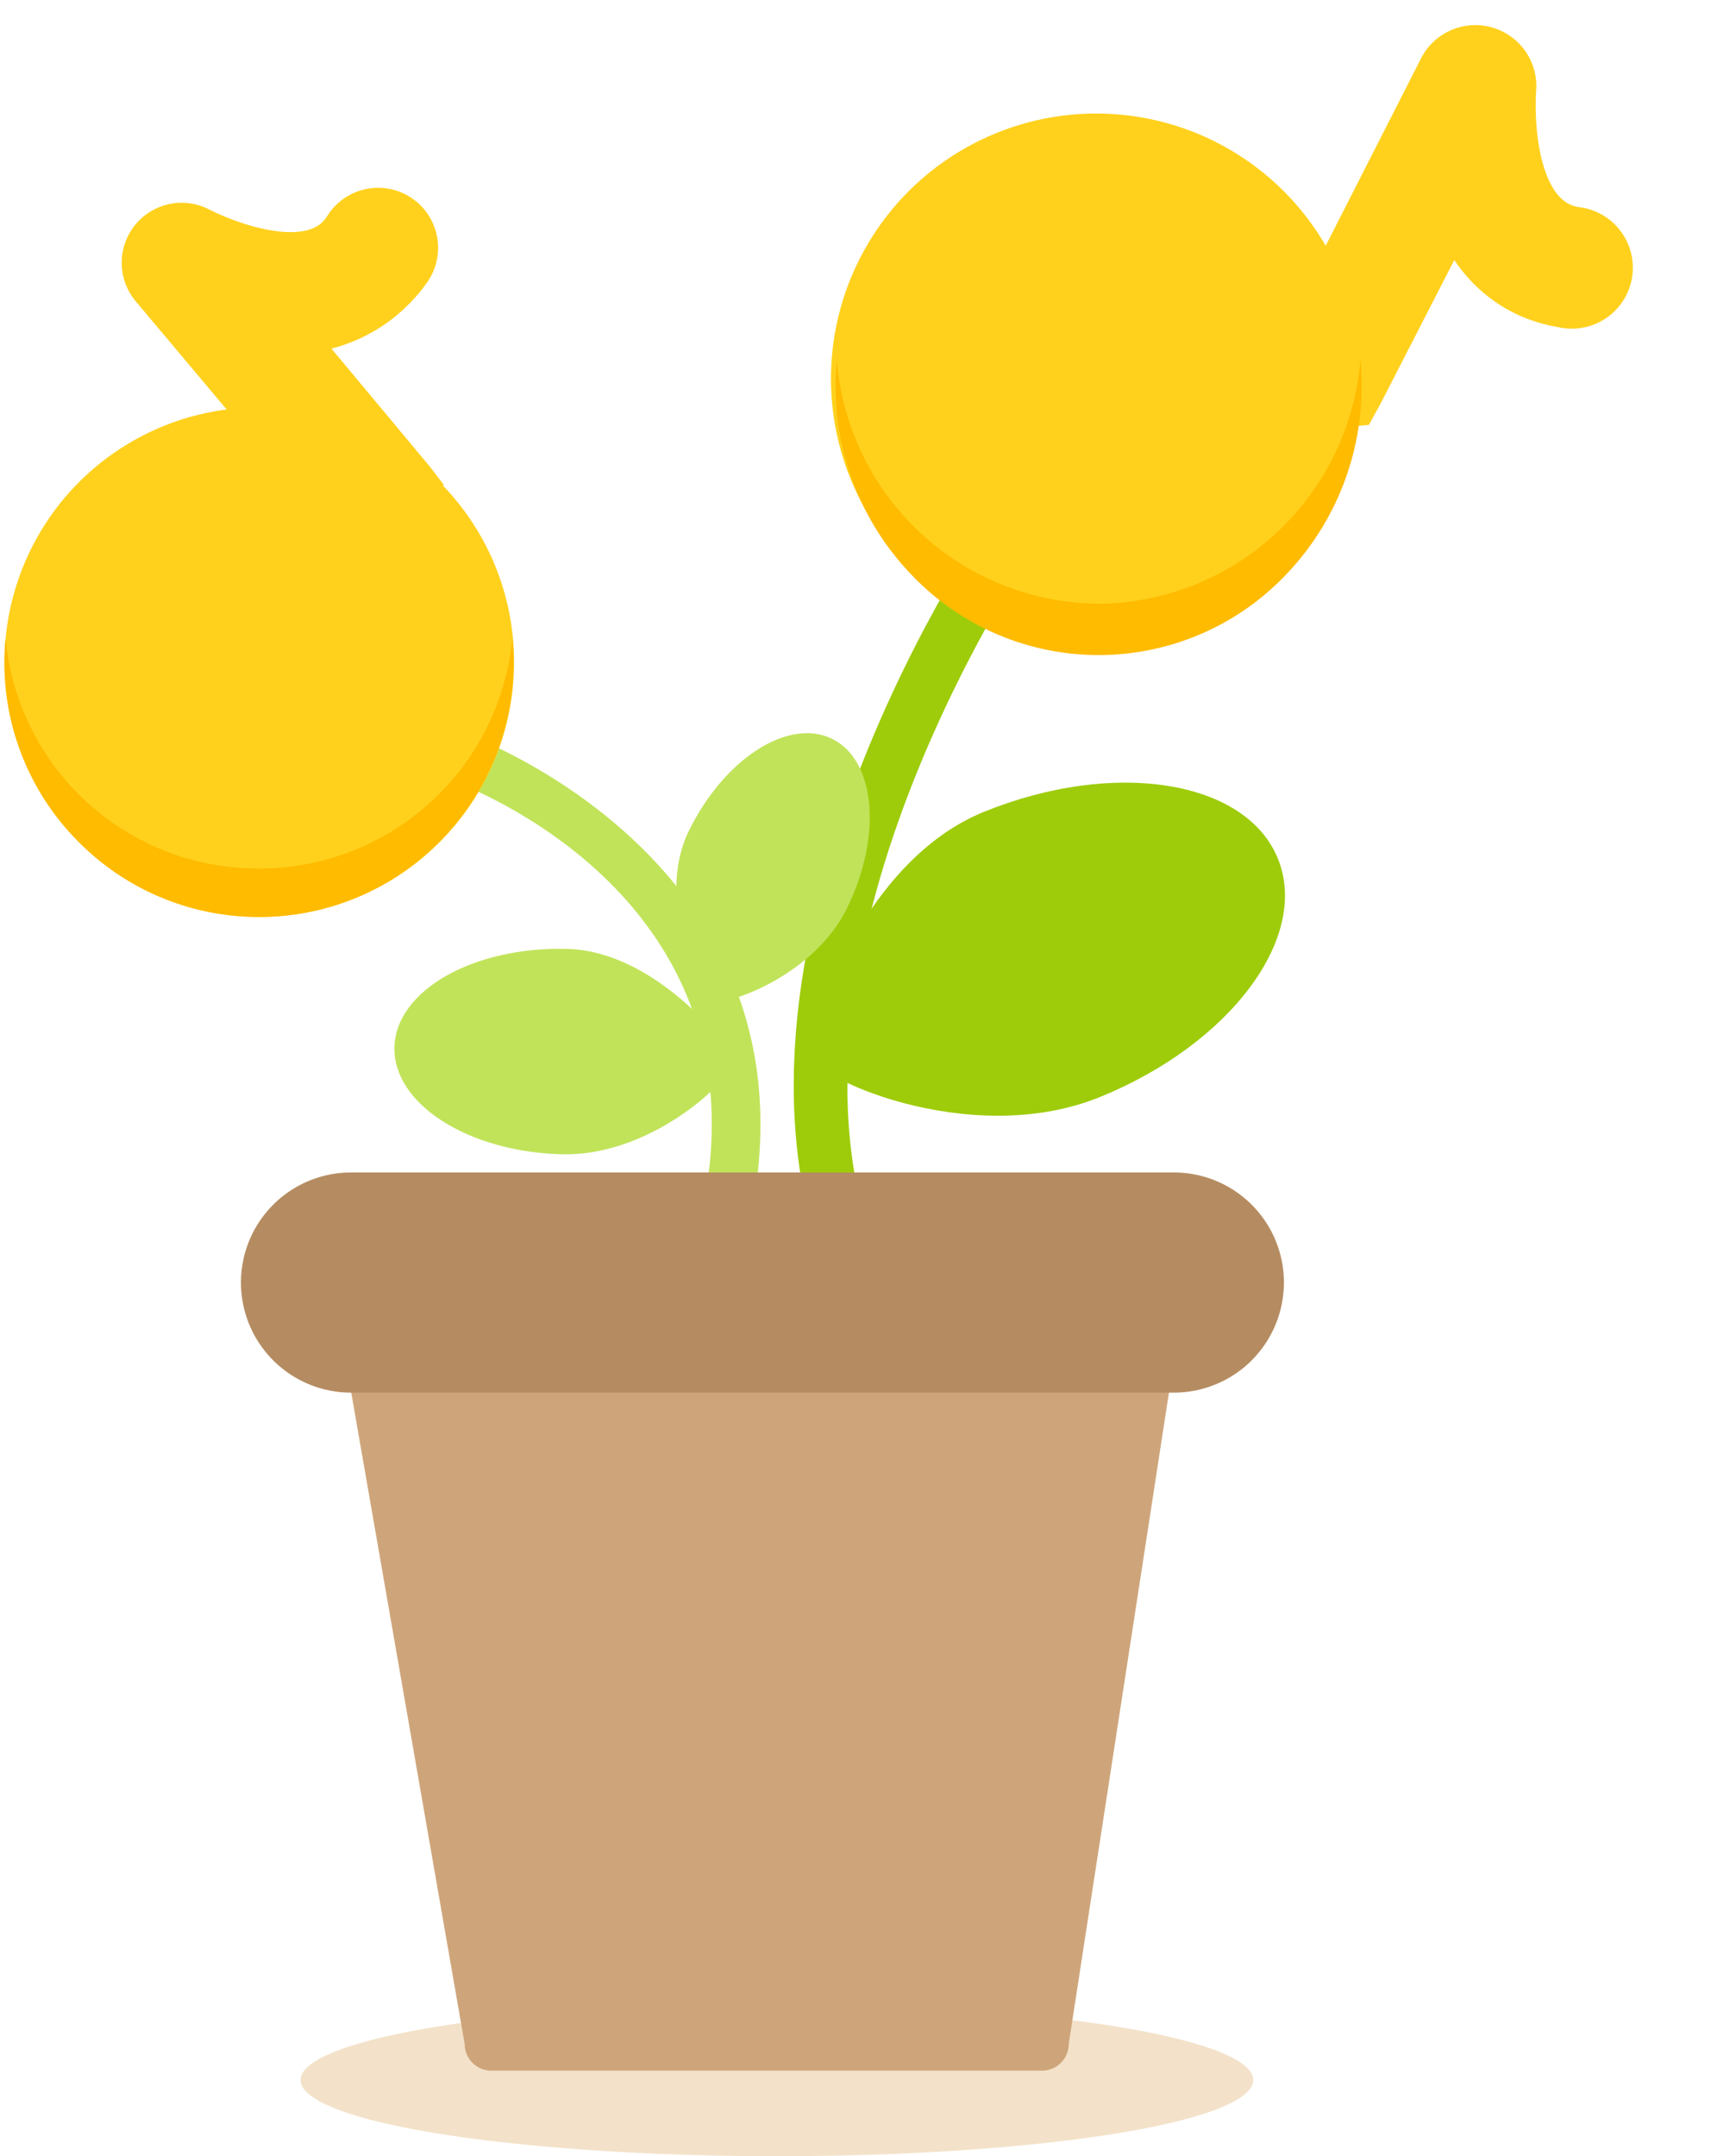 <svg xmlns="http://www.w3.org/2000/svg" width="44.899" height="56.579" viewBox="0 0 44.899 56.579"><defs><style>.a{fill:#f3e2c9;}.b{fill:#c1e35a;}.c{fill:#9ecc0a;}.d{fill:#cea57a;}.e{fill:#b58c61;}.f,.g{fill:#ffd11d;}.f{stroke:#ffd11d;stroke-width:2px;}.h{fill:#fb0;}</style></defs><g transform="translate(-4.768 0.753)"><ellipse class="a" cx="12.5" cy="2" rx="12.5" ry="2" transform="translate(12.655 51.826)"/><g transform="translate(0 0)"><g transform="translate(11.089 12.55)"><path class="b" d="M226.028,356.2c-.039,1.489,1.926,2.749,4.389,2.814s4.691-2.153,4.533-2.575c0,0-1.925-2.749-4.389-2.814S226.069,354.716,226.028,356.2Z" transform="translate(-221.999 -342.029)"/><path class="c" d="M267.978,343.673c.839,2.067-1.255,4.867-4.677,6.255s-7.711-.556-7.711-1.232c0,0,1.255-4.868,4.676-6.255S267.141,341.606,267.978,343.673Z" transform="translate(-240.764 -334.443)"/><path class="b" d="M237.83,349.9l-1.266-.171c1.039-7.688-6.58-10.383-6.9-10.494l.411-1.21C230.159,338.057,239.011,341.161,237.83,349.9Z" transform="translate(-224.304 -332.126)"/><path class="c" d="M255.591,342.014c-3.38-8.821,4.141-19.686,4.463-20.144l1.144.8c-.074.106-7.414,10.718-4.3,18.841Z" transform="translate(-240.212 -321.87)"/><path class="d" d="M243.794,374.6l-3.242,21.071a.7.7,0,0,1-.7.7H225.4a.7.7,0,0,1-.7-.7L221.031,374.6" transform="translate(-218.828 -355.341)"/><path class="e" d="M242.368,372.569a2.888,2.888,0,0,1-2.888,2.888H217.886A2.889,2.889,0,0,1,215,372.569h0a2.889,2.889,0,0,1,2.888-2.889h21.593a2.888,2.888,0,0,1,2.888,2.889Z" transform="translate(-214.998 -352.218)"/><path class="b" d="M250.369,338.268c1.145.562,1.319,2.554.388,4.449s-3.5,2.7-3.758,2.413c0,0-1.318-2.554-.389-4.449S249.224,337.706,250.369,338.268Z" transform="translate(-234.854 -332.184)"/></g><g transform="translate(24.344 0)"><g transform="translate(19.011 0.651) rotate(36)"><path class="f" d="M2.515,9.049C2.509,9,1.529,2.7,1.52,2.641c1.213,1.111,2.671,1.654,4.157.9a.6.6,0,1,0-.54-1.066h0C3.074,3.522,1.13.324,1.111.292a.6.6,0,0,0-1.1.4L1.335,9.025A.871.871,0,0,0,2.515,9.049Z" transform="translate(0 0)"/></g><ellipse class="g" cx="6.957" cy="6.957" rx="6.957" ry="6.957" transform="matrix(0.914, -0.407, 0.407, 0.914, 0, 5.659)"/></g><g transform="matrix(0.391, -0.921, 0.921, 0.391, 0, 21.3)"><g transform="translate(17.542 2.053) rotate(36)"><path class="f" d="M2.414,8.688c-.005-.045-.946-6.091-.955-6.152A3.419,3.419,0,0,0,5.45,3.4a.573.573,0,1,0-.518-1.023h0C2.951,3.382,1.085.311,1.066.28A.573.573,0,0,0,.007.662l1.275,8A.836.836,0,0,0,2.414,8.688Z" transform="translate(0 0)"/></g><ellipse class="g" cx="6.679" cy="6.679" rx="6.679" ry="6.679" transform="matrix(0.914, -0.407, 0.407, 0.914, 0, 5.433)"/></g><path class="h" d="M6.678,7.317h0A6.638,6.638,0,0,1,2,5.4,6.638,6.638,0,0,1,0,.754,6.567,6.567,0,0,1,.03,0,6.646,6.646,0,0,0,6.678,6.046H6.8A6.668,6.668,0,0,0,13.328,0c.017.173.025.347.029.517a6.63,6.63,0,0,1-1.873,4.756A6.635,6.635,0,0,1,6.8,7.316Z" transform="translate(4.884 15.99)"/><path class="h" d="M6.9,7.761h0A6.768,6.768,0,0,1,2.066,5.732,7.134,7.134,0,0,1,0,.8,7.334,7.334,0,0,1,.031,0,6.941,6.941,0,0,0,6.9,6.414h.123A6.968,6.968,0,0,0,13.772,0c.017.189.027.374.03.549A7.142,7.142,0,0,1,11.867,5.6,6.776,6.776,0,0,1,7.022,7.76Z" transform="translate(26.696 8.674)"/></g></g></svg>